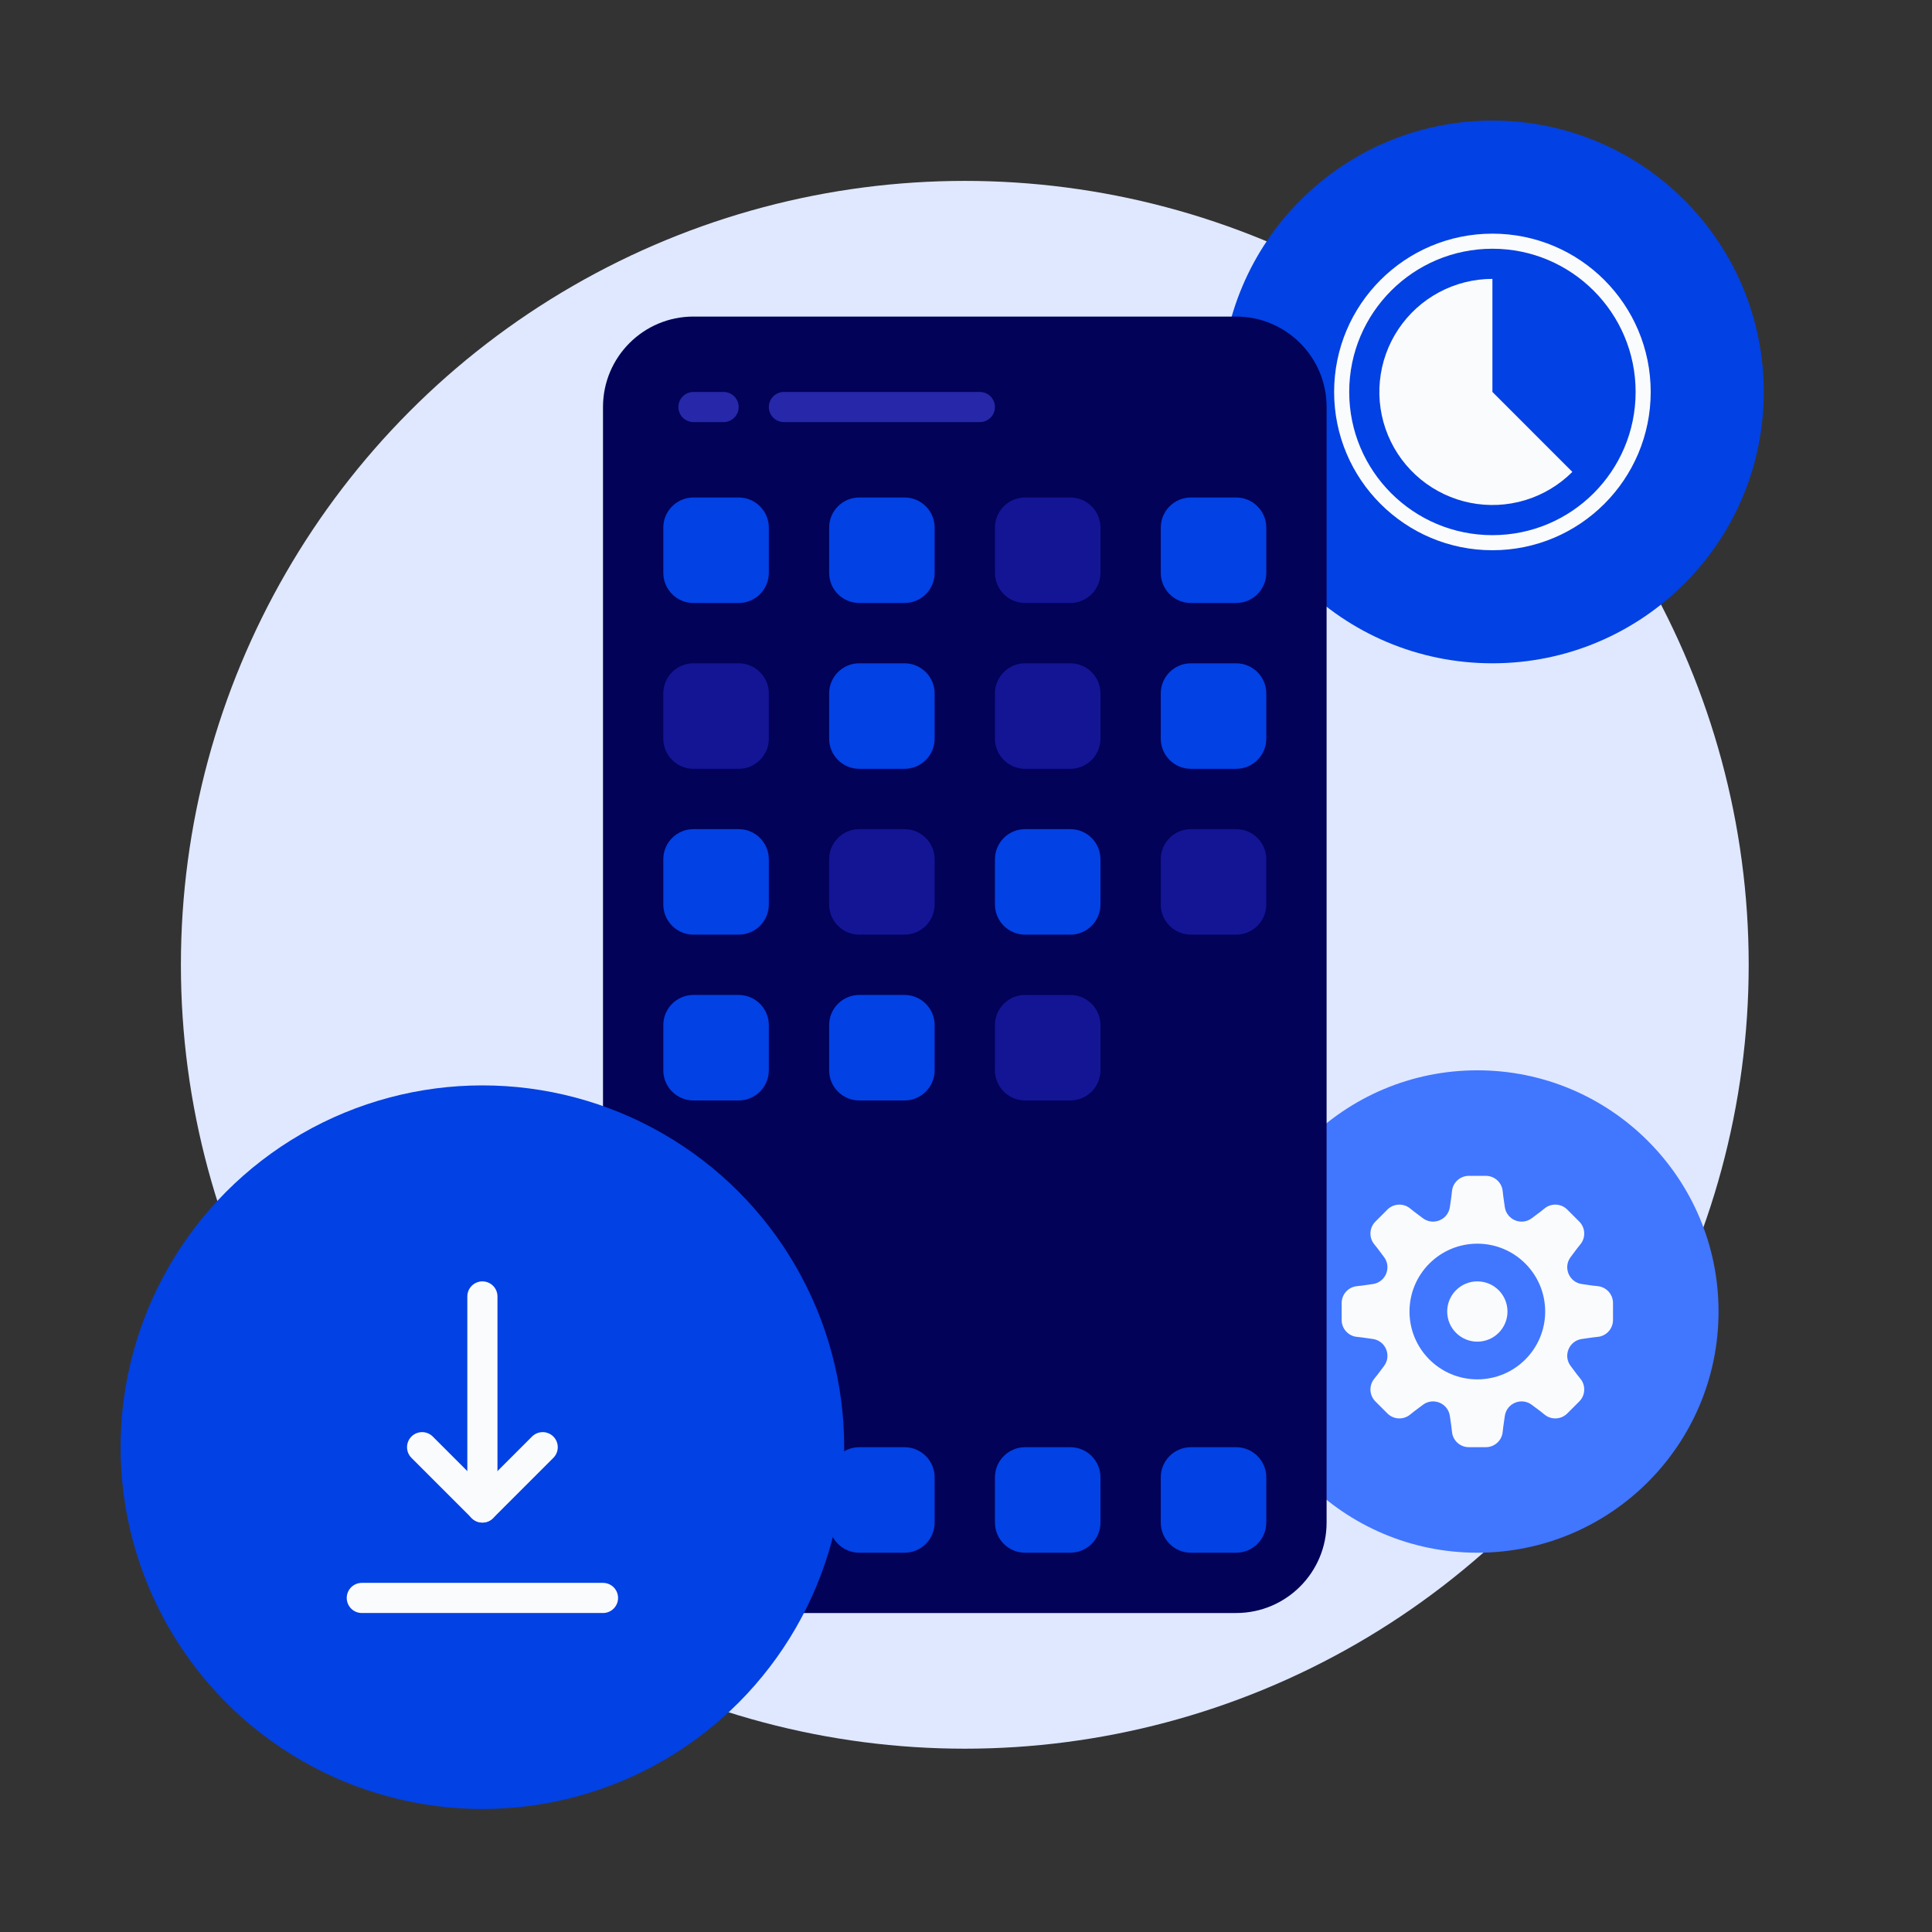 <?xml version="1.0" encoding="UTF-8" standalone="no"?><!DOCTYPE svg PUBLIC "-//W3C//DTD SVG 1.1//EN" "http://www.w3.org/Graphics/SVG/1.1/DTD/svg11.dtd"><svg width="100%" height="100%" viewBox="0 0 534 534" version="1.1" xmlns="http://www.w3.org/2000/svg" xmlns:xlink="http://www.w3.org/1999/xlink" xml:space="preserve" xmlns:serif="http://www.serif.com/" style="fill-rule:evenodd;clip-rule:evenodd;"><rect x="0" y="0" width="534" height="534" fill="#333333" stroke="none"/><circle cx="266.667" cy="266.667" r="216.667" style="fill:#dfe8ff;"/><circle cx="408.333" cy="362.5" r="66.667" style="fill:#4176ff;"/><path d="M401.176,330.567c0.084,-0.586 0.099,-1.182 0.209,-1.763c0.413,-2.166 2.318,-3.804 4.605,-3.804l4.687,-0c2.287,-0 4.191,1.637 4.605,3.804c0.11,0.581 0.125,1.177 0.208,1.763l0.437,3.06c0.504,3.526 4.602,5.224 7.452,3.087l2.475,-1.855c0.471,-0.355 0.904,-0.766 1.392,-1.099c1.825,-1.24 4.329,-1.051 5.946,0.566l3.316,3.315c1.617,1.617 1.804,4.122 0.567,5.946c-0.333,0.489 -0.746,0.921 -1.1,1.393l-1.854,2.473c-2.138,2.85 -0.442,6.949 3.087,7.453l3.059,0.437c0.583,0.084 1.183,0.098 1.762,0.209c2.167,0.413 3.804,2.318 3.804,4.604l0,4.688c0,2.286 -1.637,4.191 -3.804,4.604c-0.579,0.111 -1.179,0.125 -1.762,0.209l-3.059,0.437c-3.529,0.504 -5.225,4.603 -3.087,7.453l1.854,2.473c0.354,0.473 0.767,0.904 1.1,1.394c1.237,1.824 1.05,4.328 -0.567,5.945l-3.316,3.315c-1.617,1.617 -4.121,1.806 -5.946,0.566c-0.488,-0.333 -0.921,-0.744 -1.392,-1.099l-2.475,-1.855c-2.85,-2.137 -6.948,-0.439 -7.452,3.087l-0.437,3.06c-0.083,0.586 -0.098,1.182 -0.208,1.763c-0.414,2.167 -2.318,3.804 -4.605,3.804l-4.687,0c-2.287,0 -4.192,-1.637 -4.605,-3.804c-0.11,-0.581 -0.125,-1.177 -0.209,-1.763l-0.437,-3.06c-0.504,-3.526 -4.602,-5.224 -7.452,-3.087l-2.473,1.855c-0.473,0.355 -0.905,0.766 -1.394,1.099c-1.824,1.24 -4.329,1.051 -5.946,-0.566l-3.314,-3.315c-1.617,-1.617 -1.806,-4.121 -0.566,-5.945c0.332,-0.49 0.744,-0.921 1.099,-1.394l1.854,-2.473c2.138,-2.85 0.44,-6.949 -3.087,-7.453l-3.06,-0.437c-0.585,-0.084 -1.182,-0.098 -1.762,-0.209c-2.167,-0.413 -3.805,-2.318 -3.805,-4.604l0,-4.688c0,-2.286 1.638,-4.191 3.805,-4.604c0.58,-0.111 1.177,-0.125 1.762,-0.209l3.06,-0.437c3.527,-0.504 5.225,-4.603 3.087,-7.453l-1.854,-2.473c-0.355,-0.472 -0.767,-0.904 -1.099,-1.393c-1.24,-1.825 -1.051,-4.329 0.566,-5.946l3.314,-3.315c1.617,-1.617 4.122,-1.806 5.946,-0.566c0.489,0.333 0.921,0.744 1.394,1.099l2.473,1.855c2.85,2.137 6.948,0.439 7.452,-3.087l0.437,-3.06Zm7.157,50.683c10.355,0 18.75,-8.395 18.75,-18.75c0,-10.355 -8.395,-18.75 -18.75,-18.75c-10.355,0 -18.75,8.395 -18.75,18.75c0,10.355 8.395,18.75 18.75,18.75Z" style="fill:#fafbfc;"/><circle cx="408.333" cy="362.5" r="8.333" style="fill:#fafbfc;"/><circle cx="412.5" cy="108.333" r="75" style="fill:#0241e3;"/><path d="M412.5,77.083c-5.139,0 -10.199,1.268 -14.731,3.69c-4.532,2.423 -8.397,5.926 -11.252,10.199c-2.856,4.273 -4.613,9.184 -5.117,14.298c-0.503,5.115 0.262,10.274 2.229,15.022c1.966,4.748 5.074,8.938 9.046,12.198c3.973,3.26 8.688,5.49 13.728,6.493c5.041,1.002 10.251,0.747 15.168,-0.745c4.917,-1.492 9.392,-4.174 13.025,-7.808l-22.096,-22.097l0,-31.25Z" style="fill:#fafbfc;fill-rule:nonzero;"/><circle cx="412.5" cy="108.333" r="41.667" style="fill:none;stroke:#fafbfc;stroke-width:4.17px;"/><path d="M166.667,112.5c-0,-13.807 11.193,-25 25,-25l150,0c13.807,0 25,11.193 25,25l-0,308.333c-0,13.809 -11.193,25 -25,25l-150,0c-13.807,0 -25,-11.191 -25,-25l-0,-308.333Z" style="fill:#010258;fill-rule:nonzero;"/><path d="M191.667,112.5l8.333,0" style="fill:none;fill-rule:nonzero;stroke:#2628a9;stroke-width:8.33px;stroke-linecap:round;stroke-linejoin:round;"/><path d="M216.667,112.5l54.166,0" style="fill:none;fill-rule:nonzero;stroke:#2628a9;stroke-width:8.33px;stroke-linecap:round;stroke-linejoin:round;"/><path d="M212.5,145.833c0,-4.599 -3.734,-8.333 -8.333,-8.333l-12.5,0c-4.6,0 -8.334,3.734 -8.334,8.333l0,12.5c0,4.6 3.734,8.334 8.334,8.334l12.5,-0c4.599,-0 8.333,-3.734 8.333,-8.334l0,-12.5Z" style="fill:#0241e3;"/><path d="M212.5,191.667c0,-4.6 -3.734,-8.334 -8.333,-8.334l-12.5,0c-4.6,0 -8.334,3.734 -8.334,8.334l0,12.5c0,4.599 3.734,8.333 8.334,8.333l12.5,0c4.599,0 8.333,-3.734 8.333,-8.333l0,-12.5Z" style="fill:#141595;"/><path d="M212.5,237.5c0,-4.599 -3.734,-8.333 -8.333,-8.333l-12.5,-0c-4.6,-0 -8.334,3.734 -8.334,8.333l0,12.5c0,4.599 3.734,8.333 8.334,8.333l12.5,0c4.599,0 8.333,-3.734 8.333,-8.333l0,-12.5Z" style="fill:#0241e3;"/><path d="M212.5,283.333c0,-4.599 -3.734,-8.333 -8.333,-8.333l-12.5,0c-4.6,0 -8.334,3.734 -8.334,8.333l0,12.5c0,4.6 3.734,8.334 8.334,8.334l12.5,-0c4.599,-0 8.333,-3.734 8.333,-8.334l0,-12.5Z" style="fill:#0241e3;"/><path d="M212.5,408.333c0,-4.599 -3.734,-8.333 -8.333,-8.333l-12.5,0c-4.6,0 -8.334,3.734 -8.334,8.333l0,12.5c0,4.6 3.734,8.334 8.334,8.334l12.5,-0c4.599,-0 8.333,-3.734 8.333,-8.334l0,-12.5Z" style="fill:#0241e3;"/><path d="M258.333,145.833c0,-4.599 -3.734,-8.333 -8.333,-8.333l-12.5,0c-4.599,0 -8.333,3.734 -8.333,8.333l-0,12.5c-0,4.6 3.734,8.334 8.333,8.334l12.5,-0c4.599,-0 8.333,-3.734 8.333,-8.334l0,-12.5Z" style="fill:#0241e3;"/><path d="M258.333,191.667c0,-4.6 -3.734,-8.334 -8.333,-8.334l-12.5,0c-4.599,0 -8.333,3.734 -8.333,8.334l-0,12.5c-0,4.599 3.734,8.333 8.333,8.333l12.5,0c4.599,0 8.333,-3.734 8.333,-8.333l0,-12.5Z" style="fill:#0241e3;"/><path d="M258.333,237.5c0,-4.599 -3.734,-8.333 -8.333,-8.333l-12.5,-0c-4.599,-0 -8.333,3.734 -8.333,8.333l-0,12.5c-0,4.599 3.734,8.333 8.333,8.333l12.5,0c4.599,0 8.333,-3.734 8.333,-8.333l0,-12.5Z" style="fill:#141595;"/><path d="M258.333,283.333c0,-4.599 -3.734,-8.333 -8.333,-8.333l-12.5,0c-4.599,0 -8.333,3.734 -8.333,8.333l-0,12.5c-0,4.6 3.734,8.334 8.333,8.334l12.5,-0c4.599,-0 8.333,-3.734 8.333,-8.334l0,-12.5Z" style="fill:#0241e3;"/><path d="M258.333,408.333c0,-4.599 -3.734,-8.333 -8.333,-8.333l-12.5,0c-4.599,0 -8.333,3.734 -8.333,8.333l-0,12.5c-0,4.6 3.734,8.334 8.333,8.334l12.5,-0c4.599,-0 8.333,-3.734 8.333,-8.334l0,-12.5Z" style="fill:#0241e3;"/><path d="M304.167,145.833c-0,-4.599 -3.734,-8.333 -8.334,-8.333l-12.5,0c-4.599,0 -8.333,3.734 -8.333,8.333l0,12.5c0,4.6 3.734,8.334 8.333,8.334l12.5,-0c4.6,-0 8.334,-3.734 8.334,-8.334l-0,-12.5Z" style="fill:#141595;"/><path d="M304.167,191.667c-0,-4.6 -3.734,-8.334 -8.334,-8.334l-12.5,0c-4.599,0 -8.333,3.734 -8.333,8.334l0,12.5c0,4.599 3.734,8.333 8.333,8.333l12.5,0c4.6,0 8.334,-3.734 8.334,-8.333l-0,-12.5Z" style="fill:#141595;"/><path d="M304.167,237.5c-0,-4.599 -3.734,-8.333 -8.334,-8.333l-12.5,-0c-4.599,-0 -8.333,3.734 -8.333,8.333l0,12.5c0,4.599 3.734,8.333 8.333,8.333l12.5,0c4.6,0 8.334,-3.734 8.334,-8.333l-0,-12.5Z" style="fill:#0241e3;"/><path d="M304.167,283.333c-0,-4.599 -3.734,-8.333 -8.334,-8.333l-12.5,0c-4.599,0 -8.333,3.734 -8.333,8.333l0,12.5c0,4.6 3.734,8.334 8.333,8.334l12.5,-0c4.6,-0 8.334,-3.734 8.334,-8.334l-0,-12.5Z" style="fill:#141595;"/><path d="M304.167,408.333c-0,-4.599 -3.734,-8.333 -8.334,-8.333l-12.5,0c-4.599,0 -8.333,3.734 -8.333,8.333l0,12.5c0,4.6 3.734,8.334 8.333,8.334l12.5,-0c4.6,-0 8.334,-3.734 8.334,-8.334l-0,-12.5Z" style="fill:#0241e3;"/><path d="M350,145.833c0,-4.599 -3.734,-8.333 -8.333,-8.333l-12.5,0c-4.6,0 -8.334,3.734 -8.334,8.333l0,12.5c0,4.6 3.734,8.334 8.334,8.334l12.5,-0c4.599,-0 8.333,-3.734 8.333,-8.334l0,-12.5Z" style="fill:#0241e3;"/><path d="M350,191.667c0,-4.6 -3.734,-8.334 -8.333,-8.334l-12.5,0c-4.6,0 -8.334,3.734 -8.334,8.334l0,12.5c0,4.599 3.734,8.333 8.334,8.333l12.5,0c4.599,0 8.333,-3.734 8.333,-8.333l0,-12.5Z" style="fill:#0241e3;"/><path d="M350,237.5c0,-4.599 -3.734,-8.333 -8.333,-8.333l-12.5,-0c-4.6,-0 -8.334,3.734 -8.334,8.333l0,12.5c0,4.599 3.734,8.333 8.334,8.333l12.5,0c4.599,0 8.333,-3.734 8.333,-8.333l0,-12.5Z" style="fill:#141595;"/><path d="M350,408.333c0,-4.599 -3.734,-8.333 -8.333,-8.333l-12.5,0c-4.6,0 -8.334,3.734 -8.334,8.333l0,12.5c0,4.6 3.734,8.334 8.334,8.334l12.5,-0c4.599,-0 8.333,-3.734 8.333,-8.334l0,-12.5Z" style="fill:#0241e3;"/><circle cx="133.333" cy="400" r="100" style="fill:#0241e3;"/><path d="M133.333,358.333l0,58.334" style="fill:none;fill-rule:nonzero;stroke:#fafbfc;stroke-width:8.33px;stroke-linecap:round;stroke-linejoin:round;"/><path d="M116.667,400l16.666,16.667l16.667,-16.667" style="fill:none;fill-rule:nonzero;stroke:#fafbfc;stroke-width:8.33px;stroke-linecap:round;stroke-linejoin:round;"/><path d="M100,441.667l66.667,-0" style="fill:none;fill-rule:nonzero;stroke:#fafbfc;stroke-width:8.33px;stroke-linecap:round;stroke-linejoin:round;"/></svg>
